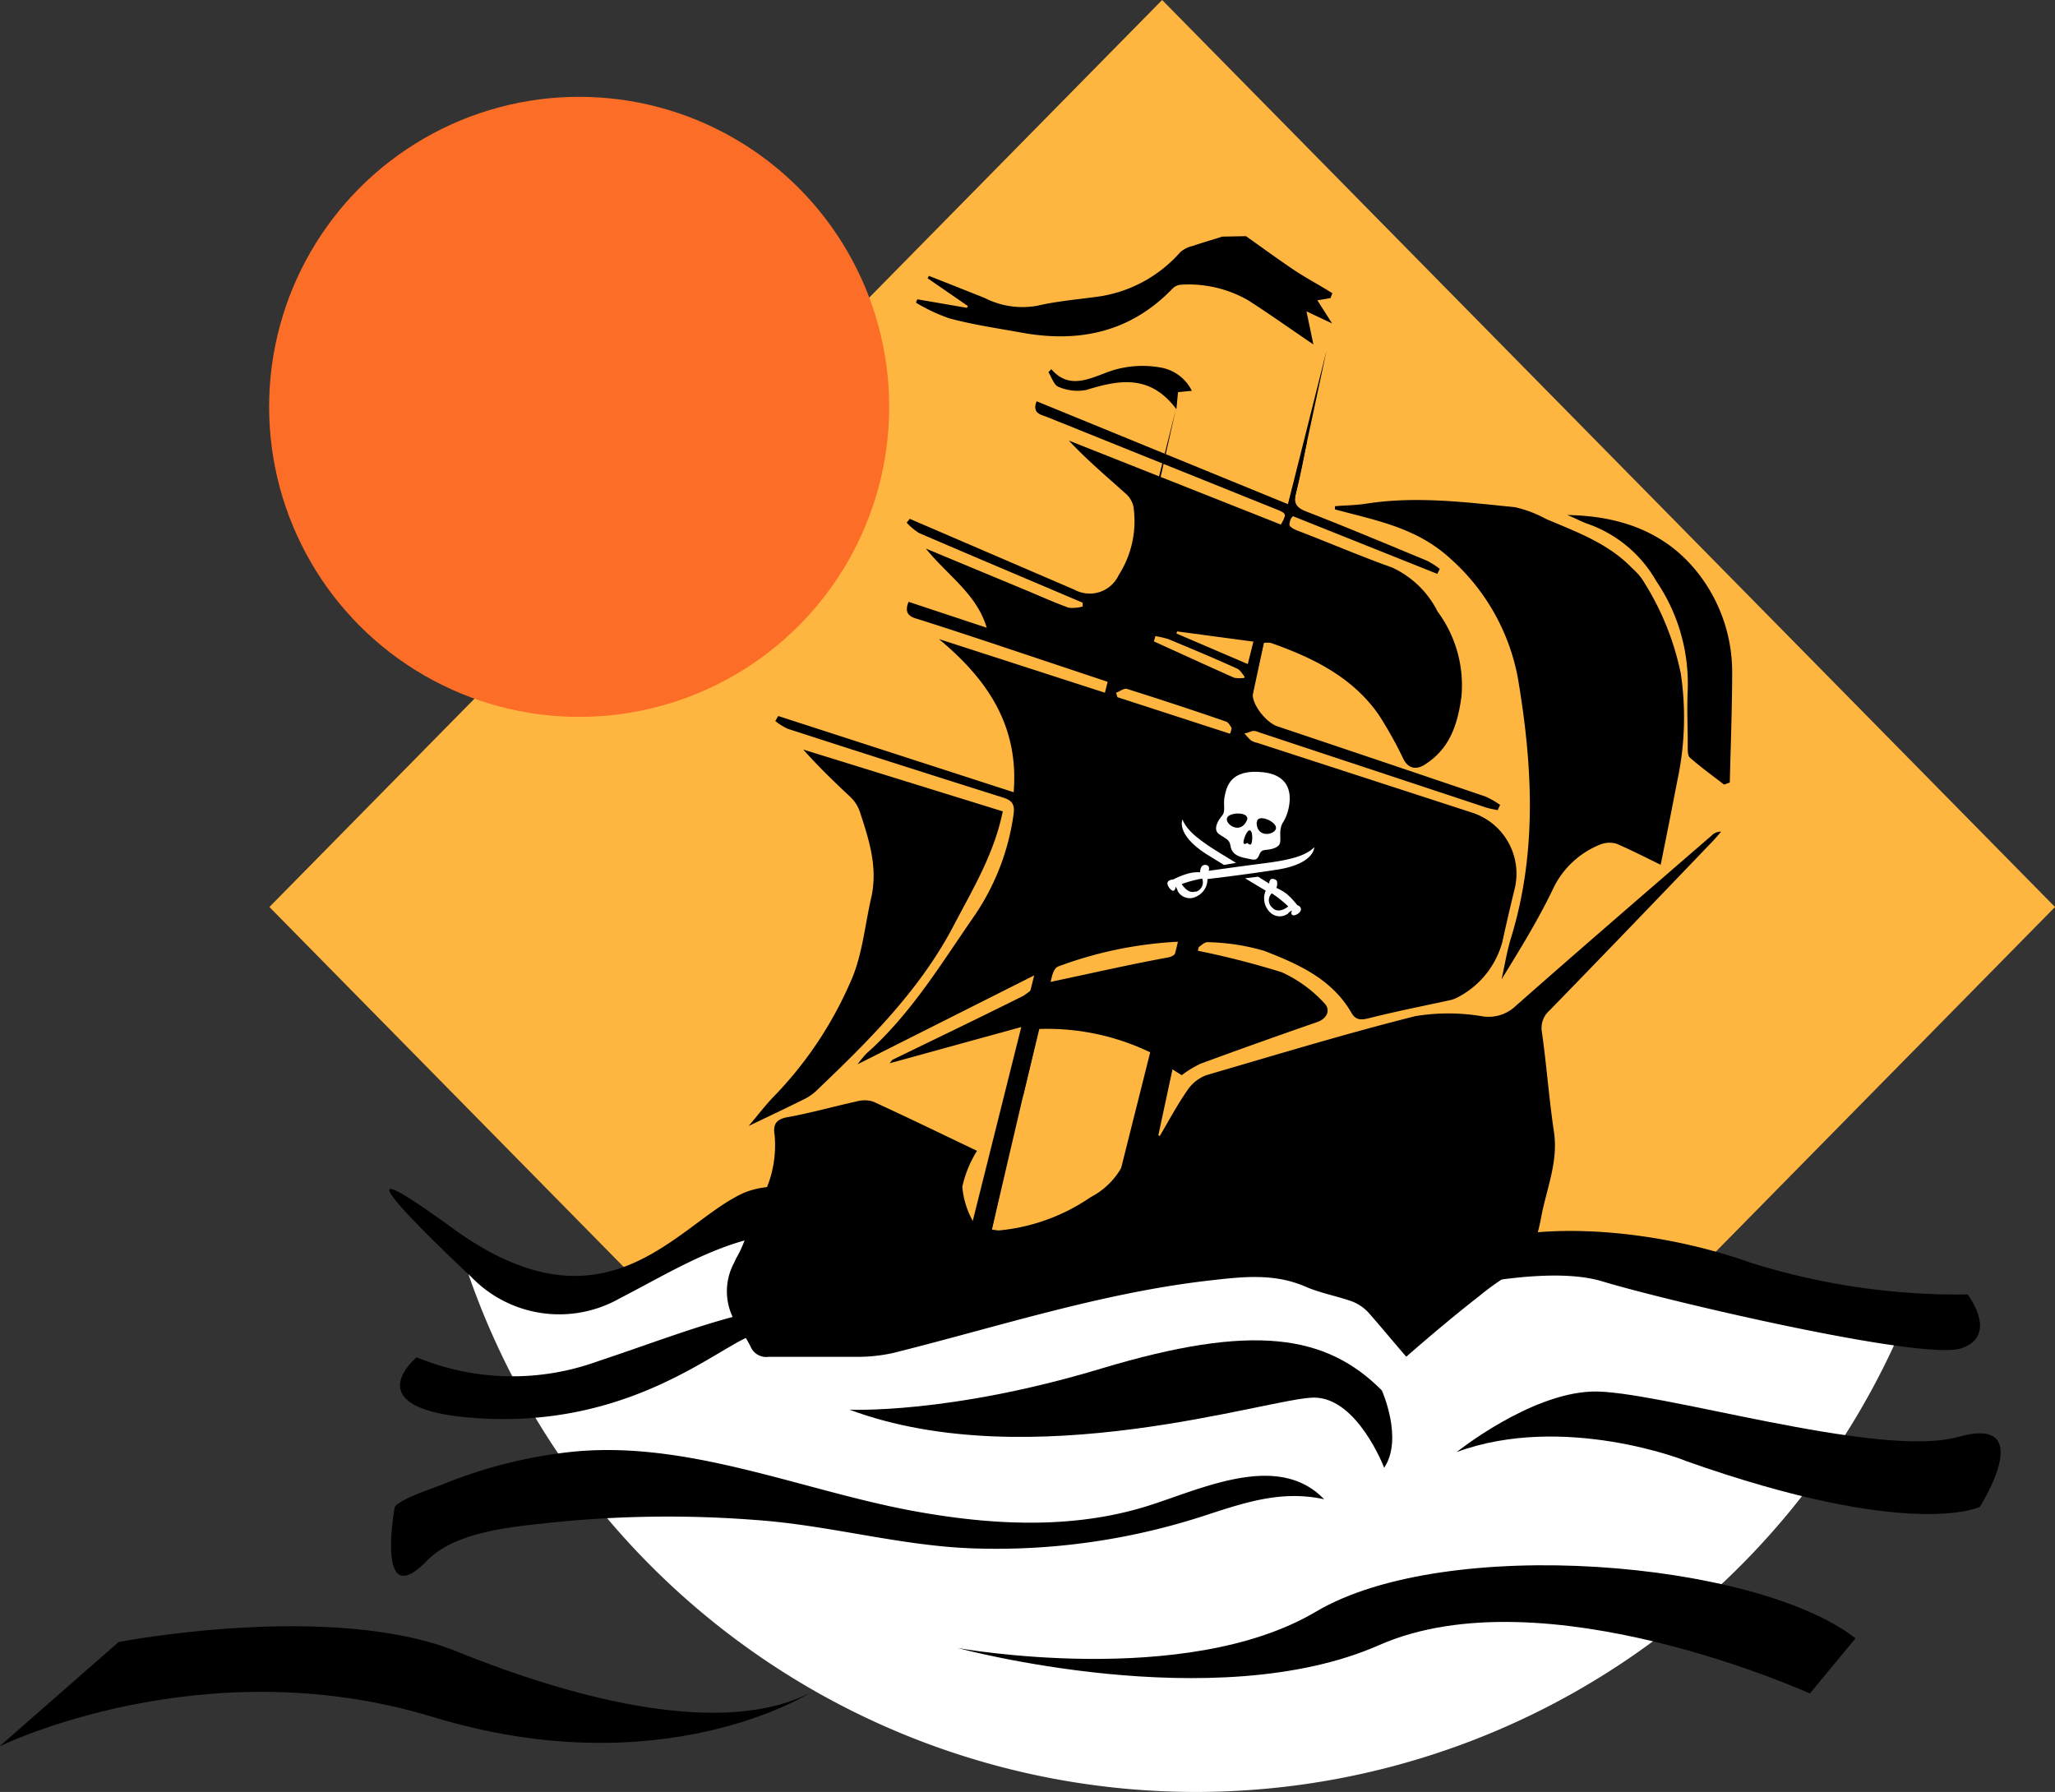<svg xmlns="http://www.w3.org/2000/svg" viewBox="0 0 139.66 121.78"><rect x="0" y="0" width="139.66" height="121.78" fill="#333333" stroke="none"/><defs><style>.cls-1{fill:#ffb640;}.cls-2{fill:#fc6e27;}.cls-3{fill:#fff;}</style></defs><g id="Layer_2" data-name="Layer 2"><g id="menus"><polygon class="cls-1" points="80.46 105.49 59.65 103.64 18.31 61.64 78.98 0 139.66 61.64 101.85 100.06 80.46 105.49"/><circle class="cls-2" cx="39.36" cy="27.65" r="21.07"/><path class="cls-3" d="M81.25,121.78a52.28,52.28,0,0,0,48.38-32.44l-2.55-.6-4.92-1.49L118.4,86l-3.85-.78-4.75.9-9.67-1.68L78.5,86.91,65,85.23,51.64,82.78l-3.77,1.34-5.32,2-5.18,1.58-3.59-1-2.54-1.93A52.32,52.32,0,0,0,81.25,121.78Z"/><path d="M84.68,16.05c1.1.78,2.19,1.58,3.31,2.33.83.55,1.7,1,2.56,1.55l-.13.33-.89.15,1,1.57-1.74-.82.47,2.25c-1.59-1.08-3-2.08-4.43-3a8.13,8.13,0,0,0-4.58-1.06.89.89,0,0,0-.58.28c-2.81,2.91-6.24,3.67-10.11,3-1.69-.31-3.4-.55-5.06-1a12.1,12.1,0,0,1-2.25-1.06l.09-.23,3.37.58.07-.12-2.74-1.89.09-.16c1.26.49,2.53,1,3.77,1.49a5.65,5.65,0,0,0,3.58.54c1.42-.33,2.89-.44,4.34-.65a9.18,9.18,0,0,0,5.4-3,2,2,0,0,1,.85-.42c.67-.23,1.35-.42,2-.63Z"/><path d="M100.53,88.08a18.45,18.45,0,0,1,2.19-1.55h0a12,12,0,0,1,1.58-1.93c.17-.69.34-1.31.45-1.93.36-1.9,1.16-3.72.86-5.74-.34-2.26-.5-4.54-.82-6.79a1.57,1.57,0,0,1,.51-1.46c3.69-3.79,7.35-7.6,11-11.41.24-.24.45-.5.67-.75a.84.84,0,0,0-.62.24c-4.47,3.87-8.94,7.72-13.37,11.63a2.66,2.66,0,0,1-2.28.67,13.79,13.79,0,0,0-4.53,0c-4.76,1.2-9.46,2.63-14.16,4a2.67,2.67,0,0,0-1.29,1c-.7,1-1.28,2.09-1.9,3.14l-.16-.07,1-4.47.65.41a7.21,7.21,0,0,1,1.28-.78q3.94-1.45,7.9-2.82c.79-.27.93-.91.49-1.32a8.94,8.94,0,0,0-2.88-2.08,57.11,57.11,0,0,0-5.91-1.5c.37-.24.65-.56.89-.54a14.74,14.74,0,0,1,3.84.59c2.29.89,4.59,1.9,5.92,4.2.3.53.67.51,1.22.37,1.82-.46,3.66-.82,5.49-1.22a2,2,0,0,0,.55-.21,6,6,0,0,0,3-3.74c.27-1.24.56-2.48.86-3.71a4.36,4.36,0,0,0-2.84-5.06L85.47,50.49a1.35,1.35,0,0,1-.45-.17,3.54,3.54,0,0,1-.45-.49c.21,0,.41-.13.62-.16a1.13,1.13,0,0,1,.38.1L101,54.88c.25.08.52.12.78.18l.17-.36a5.85,5.85,0,0,0-1-.57q-7.07-2.4-14.14-4.77c-.78-.26-1.79-1.56-1.66-2.27.19-1.15.48-2.28.73-3.4a1.79,1.79,0,0,1,.48,0c2.84,1,5.55,2.31,7.35,4.9a27.08,27.08,0,0,1,1.67,3c.4.76,1,.69,1.53.32,1.64-1.07,2.16-2.72,2.41-4.56a8.41,8.41,0,0,0-1.62-5.79,6.49,6.49,0,0,0-3.11-3c-2.14-.76-4.24-1.67-6.36-2.48-.57-.22-.87-.44-.36-1L97.68,39l.17-.34a6,6,0,0,0-.86-.55c-2.73-1.13-5.46-2.28-8.22-3.35-.69-.27-.87-.58-.69-1.29.31-1.15.51-2.32.75-3.48l-.17,0c-.37,1.4-.73,2.8-1.11,4.28l-17.1-7c-.32.83.28.9.71,1.07l15.45,6.22c.86.34.85.35.44,1.09L72.64,29.94c1.21,1.3,2.53,2.41,3.81,3.56a1.67,1.67,0,0,1,.58.92,6.8,6.8,0,0,1-1,4.66,2.17,2.17,0,0,1-3,1l-11.2-4.82-.21.26a4.12,4.12,0,0,0,.83.7c3.71,1.6,7.42,3.16,11.13,4.74v.26a2.62,2.62,0,0,1-.95.08c-.92-.33-1.81-.73-2.71-1.11l-7-2.91c1.52,1.87,3.45,3.08,4.14,5.38l-5.31-1.76c-.3.71,0,1,.56,1.15,1.65.52,3.28,1.06,4.92,1.6l8.45,2.82-.27.71-11.6-3.75c3.26,2.71,5.45,5.86,5.08,10.41l-16-5.18-.2.34a4,4,0,0,0,.85.53q7.29,2.36,14.59,4.66c.66.2.85.47.75,1.17a16.15,16.15,0,0,1-2.6,6.79c-2.28,3.28-4.35,6.75-7.4,9.45a7.12,7.12,0,0,0-.6.73l12.14-6.11.3.46a6.08,6.08,0,0,1-1.18,1c-2.94,1.47-5.9,2.89-8.86,4.33-.05,0-.08.09-.22.25l9.3-2.56c-1.22,4.75-2.34,9.16-3.47,13.57a5.73,5.73,0,0,1-.89-2.62,7.73,7.73,0,0,1,1-2.44c-2.37-1.13-4.71-2.27-7.07-3.35a2,2,0,0,0-1.14,0c-1.56.34-3.09.78-4.66,1.06-.79.14-1,.5-.89,1.18a7.67,7.67,0,0,1-1.38,5.17l-.19-.07Q51,82.59,51,83l.27.08a5.4,5.4,0,0,0-.41.45c-.1.34-.22.68-.35,1a6.79,6.79,0,0,1-.49,1l-.12.27A4.09,4.09,0,0,0,50.07,90,10.92,10.92,0,0,1,51,91.49a1.15,1.15,0,0,0,1.23.72c2,0,4,0,6,0a11,11,0,0,0,2.5-.27c7.13-1.78,14.13-4.08,21.48-4.92,2.22-.25,4.35-.51,6.49.41,1,.44,2.12.64,3.15,1A3,3,0,0,1,93,89.2c.88,1,1.7,2,2.57,3C97.24,90.75,98.86,89.38,100.53,88.08ZM88.17,62c-.11.11-.45,0-.69,0,.17-1.26-1.1-1.33-1.67-2a2.64,2.64,0,0,0-.65-.4c.29,0,.62-.14.84,0,1,.48,1.89,1,2.82,1.53A5.12,5.12,0,0,1,88.17,62Zm1.11-2.94c-1.42-.12-2.85-.27-4.12.53h0c-1.32.14-2.78-.35-3.85.89a.84.84,0,0,1-.52-.29,5.52,5.52,0,0,1-.34-1.08h3.84l.06-.31c-.75-.57-1.37-1.37-2.51-1.26a.59.59,0,0,1-.46-.27c0-.11.08-.33.16-.48s.39-.58.67-1a15.23,15.23,0,0,0,1.2,1.57A24.82,24.82,0,0,0,85.34,59l3.6-1.29Zm-3.47-6.44a1.69,1.69,0,0,1,1.76,2.53,21,21,0,0,1-1.17,2.32,1,1,0,0,1-1.5.38,3.59,3.59,0,0,1-.77-1.42c0-.09.2-.37.16-.41-.78-.73-.1-1.43-.05-2.17C84.32,52.71,85,52.65,85.81,52.66ZM80,42.91l5.22.7c-.13.54-.24,1-.37,1.54l-4.9-2.1Zm-1.48.32a6.55,6.55,0,0,1,.9.21c1.56.65,3.12,1.3,4.66,2,.23.11.38.41.56.62a2.38,2.38,0,0,1-.76,0c-1.83-.81-3.64-1.65-5.46-2.47Zm-1.92,3.59c2.25.71,4.5,1.45,6.73,2.22.2.07.32.39.48.59l-.23.23-7.64-2.48-.09-.3C76.09,47,76.39,46.75,76.59,46.82ZM71.92,65.68A27.2,27.2,0,0,1,80.05,64c0,.73-.16,1-.84,1.1-2.61.48-5.2,1.08-7.91,1.65C71.48,66.4,71.61,65.78,71.92,65.68Zm4.92,11.85a5.14,5.14,0,0,1-2.72,3.83,13.18,13.18,0,0,1-6.23,2.26,4.11,4.11,0,0,1-.48-.06c1.07-4.6,2.12-9.09,3.19-13.63a16.14,16.14,0,0,1,7.66,1.63C77.77,73.56,77.18,75.52,76.84,77.53Z"/><path d="M90.73,34.4c.7-.06,1.42-.06,2.11-.17,3.39-.53,6.76-.1,10.13.24a8,8,0,0,1,2.08.79c2.09.89,4.25,1.66,5.88,3.36a4.35,4.35,0,0,1,.65.71,18.7,18.7,0,0,1,2.65,6.45,20.35,20.35,0,0,1-.2,7.09c-.39,2-.78,4-1.17,5.9-1-.49-2-1-3-1.43a1.7,1.7,0,0,0-1.17.08,6,6,0,0,0-3.15,3c-1,2.09-2.24,4.1-3.49,6.13.21-.94.36-1.89.64-2.81,1.8-5.86,1.46-11.81.46-17.7A14.37,14.37,0,0,0,98.61,38c-2-1.86-4.36-2.47-6.81-3.1l-1.08-.28Z"/><path d="M68.15,55.14c-.58,2.86-2,5.22-3.29,7.67-2.29,4.42-5.76,7.86-9.3,11.24a3.33,3.33,0,0,1-.87.63c-1.28.64-2.58,1.25-3.81,1.84.56-.65,1.17-1.47,1.88-2.18a26.09,26.09,0,0,0,5-7.52c.82-1.75,1-3.81,1.43-5.73.51-2.11-.14-4.06-.78-6a2.55,2.55,0,0,0-.63-.94c-1.07-1-2.17-2.06-3.19-3.21Z"/><path d="M106.51,35c3.75.06,7,1.25,9.21,4.38a10.9,10.9,0,0,1,2,6.22c0,2.52-.1,5-.16,7.58l-.39.14c-.78-.6-1.58-1.18-2.32-1.83-.17-.15-.15-.54-.15-.83,0-1.27-.06-2.54,0-3.81a12.35,12.35,0,0,0-2.14-7.36,8.64,8.64,0,0,0-4.69-3.9C107.43,35.43,107,35.19,106.51,35Z"/><path d="M71.45,25.09c1.13,1.32,2.43.72,3.61.28A6.88,6.88,0,0,1,79,25a2.92,2.92,0,0,1,2,1.56l-.94.09-.11,1.16c-1.79-2.39-3.89-2-6.12-1.31a3.21,3.21,0,0,1-1.89-.21c-.31-.11-.46-.64-.69-1Z"/><path d="M85.85,54.87c-.4.15-.67.35-.8.28s-.37-.42-.56-.64c.21-.1.44-.31.61-.26S85.5,54.56,85.85,54.87Z"/><polygon points="91.73 54.24 80.96 50.27 77.47 61.59 91.73 65.01 94.47 61.29 91.73 54.24"/><polygon points="69.29 71.52 71.31 61.98 72.05 64.03 69.52 74.54 69.29 71.52"/><polygon points="65.68 84.69 79.91 27.82 67.05 85.13 65.68 84.69"/><polyline points="77.67 82.06 90.16 23.8 75.62 81.66"/><path class="cls-3" d="M87.23,55.83c.34-.51,1.23-3.06-1.39-3.35-2.23-.24-2.48,1-2.61,1.63s.1,1-.19,1.34-.61.93-.2,1.23.72.35.78.78.32.71.94.84.75.19.91,0,.11-.51.53-.54.94-.15,1-.51S86.88,56.35,87.23,55.83Zm-2.49-.08c-.44,1-1.5.27-1.35-.16S85,55.16,84.74,55.75ZM85,57.39c-.12,0-.14,0-.19-.08s-.21.14-.29,0,.24-1,.45-.87S85.11,57.36,85,57.39Zm.42-1.5c0-.64,1.34-.07,1.3.39S85.4,57,85.4,55.89Z"/><path class="cls-3" d="M89.32,57.58c-.61.6-1.65.87-3.57,1.11-1.56.2-3.1.42-3.61.49a.39.39,0,0,0,0-.3.32.32,0,0,0-.47,0,.71.71,0,0,0-.11.4,2.52,2.52,0,0,0-.83.09,5.27,5.27,0,0,0-1,.4s-.31,0-.38.2.26.62.41.56.12-.27.12-.27h0a.59.59,0,0,1,.16.3.94.94,0,0,0,1.26.37,1.28,1.28,0,0,0,.76-1.19c.64-.07,2.72-.33,4.75-.64C89.34,58.7,89.32,57.58,89.32,57.58Zm-8.07,3c-.44.17-.79-.27-.94-.5a7.84,7.84,0,0,1,1.39-.37A.67.67,0,0,1,81.25,60.61Z"/><path class="cls-3" d="M84,58.64l-.82-.5c-1.66-1-2.5-1.66-2.82-2.45,0,0-.47,1,1.6,2.34l1.22.75Z"/><path class="cls-3" d="M88.17,61.52a5.59,5.59,0,0,0-.71-.76,3.32,3.32,0,0,0-.72-.42.69.69,0,0,0,.05-.41c0-.16-.33-.26-.43-.17a.38.38,0,0,0-.1.29l-.76-.47-.88.11,1.4.84a1.3,1.3,0,0,0,.22,1.39.94.94,0,0,0,1.29.17.63.63,0,0,1,.28-.21l0,0s-.11.17,0,.29.57-.09.6-.34S88.17,61.52,88.17,61.52Zm-1.67.19a.66.66,0,0,1-.07-1,7.36,7.36,0,0,1,1.12.89C87.33,61.79,86.82,62.05,86.5,61.71Z"/><path d="M63.13,84.09S54.77,79,50.33,81.17,41.12,91,30.76,83.47,32,86.75,32,86.75a8.31,8.31,0,0,0,10.11,1.49c6.09-3.13,11.84-7.4,21-1.65Z"/><path d="M96,88.19s8.54-2.43,12.89-1.11,21.81,5.42,24.4,4.55.43-3.66.43-3.66A46.94,46.94,0,0,1,119,85.82c-6.68-2.38-15.42-3.11-20.43-.59S96,88.19,96,88.19Z"/><path d="M57.73,95.8s6.74.33,17.1-2.79,15.3-2.31,19.08,1.48c0,0,1.48,3.28.16,5.26,0,0-1.81-4.77-4.77-4.77S70.07,100.4,57.73,95.8Z"/><path d="M28.32,92.24a17,17,0,0,0,12.23.3c7-2.33,12.65-4.86,17.24-3.32,0,0-4.66.48-7.27,1.79S42.26,96.84,33,96.41,28.32,92.24,28.32,92.24Z"/><path d="M26.82,102.46c.09-.5,2.83-1.4,3.24-1.57a32.35,32.35,0,0,1,8.66-2.21c7.9-.86,15.66,2.58,23.32,4,5,.92,10.28,1.25,15.22-.12,3.71-1,9.39-4.15,12.73-.67-2.83-.62-5.28.18-8,1.07a45.63,45.63,0,0,1-15.78,2.27c-5-.16-9.82-1.58-14.83-1.93a76.94,76.94,0,0,0-13.66.15c-2.68.29-6.72.57-8.71,2.62C25.5,109.7,26.82,102.46,26.82,102.46Z"/><path d="M65.09,112s15.46,2.79,24.34-2.47,29.93-3.45,36.67,1.81L123,115.09s-18.08-8.22-29.27-3.29S65.09,112,65.09,112Z"/><path d="M8.06,111.59s14.47-2.8,23,.65,18.25,5.76,24,2.8c0,0-10,6.41-25.66,1.64s-29.43,2-29.43,2Z"/><path d="M99,98.68s4.91-3.94,9.16-4.11,19.46,4.61,24.93,3.08,1.46,4.76,1.46,4.76-4.66,2.3-20-3.13C114.63,99.28,106.28,96,99,98.68Z"/></g></g></svg>